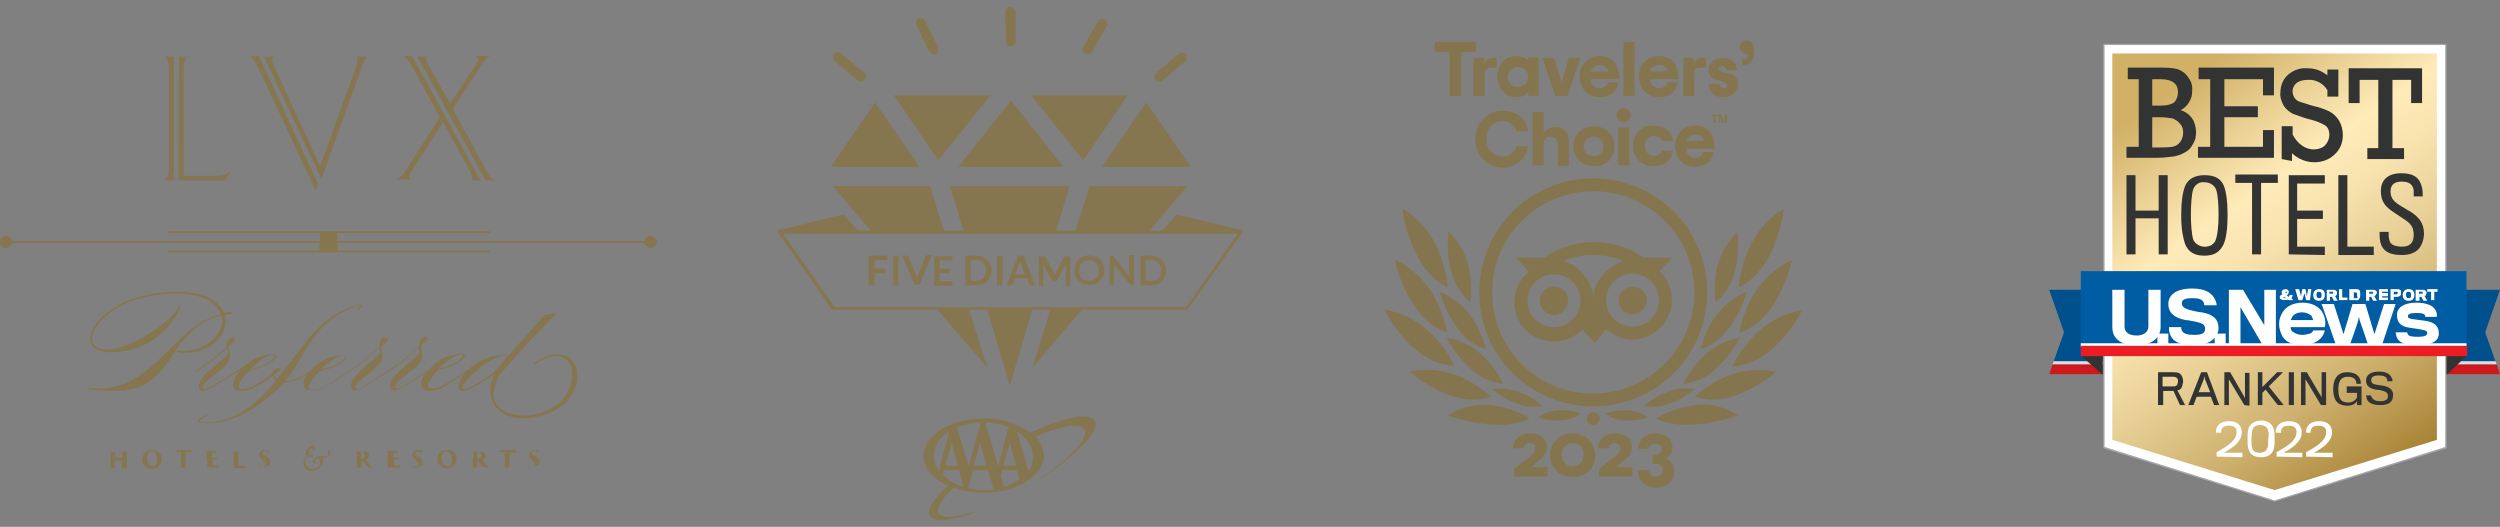 <?xml version="1.0" encoding="utf-8"?>
<!-- Generator: Adobe Illustrator 27.5.0, SVG Export Plug-In . SVG Version: 6.00 Build 0)  -->
<svg version="1.1" id="Layer_1" xmlns="http://www.w3.org/2000/svg" xmlns:xlink="http://www.w3.org/1999/xlink" x="0px" y="0px"
	 viewBox="0 0 388.2 81.8" style="enable-background:new 0 0 388.2 81.8;" xml:space="preserve">
<rect x="0" y="0" width="388.2" height="81.8" fill="#808080" stroke="none"/>
<style type="text/css">
	.st0{fill:#86764F;}
	.st1{fill:#FFFFFF;}
	.st2{fill:url(#SVGID_1_);}
	.st3{fill:#A5A7AB;}
	.st4{fill:url(#gold_shield_00000046315749316947822970000004616932368938349479_);}
	.st5{fill:#00508E;}
	.st6{fill:#DBDCDD;}
	.st7{fill:#CD181E;}
	.st8{fill:#323333;}
	.st9{fill:#005DA3;}
	.st10{fill:#EC1C24;}
	.st11{enable-background:new    ;}
	.st12{fill:#85754E;}
</style>
<g>
	<path class="st0" d="M101,36.6c-0.5,0-0.8,0.3-0.9,0.8H52.4v-1.2h23.7v-0.3h-50v0.3h23.6v1.2H1.9c-0.1-0.5-0.6-0.9-1.1-0.8
		c-0.5,0.1-0.9,0.6-0.8,1.1s0.6,0.9,1.1,0.8c0.4-0.1,0.7-0.4,0.8-0.8h47.7v1.2H26v0.3h50.1v-0.3H52.4v-1.2h47.7
		c0.1,0.5,0.6,0.9,1.1,0.8l0,0c0.5-0.1,0.9-0.6,0.8-1.1C101.8,36.9,101.4,36.6,101,36.6"/>
	<path class="st0" d="M27.8,8.8h1.4l-0.1,0.1c-0.3,0.2-0.4,0.6-0.5,0.9l-0.1,0.5v17H34c0.5,0,1-0.2,1.4-0.5l0.2-0.1l0.1,0.1L35,28
		h-7.3L27.8,8.8L27.8,8.8z M25.6,28l0.1-0.1c0.3-0.4,0.5-0.9,0.5-1.4V10.3c0-0.5-0.2-1-0.5-1.4l-0.1-0.1H27V28H25.6z"/>
	<path class="st0" d="M41,8.8h1.6l-0.1,0.1L42.4,9c-0.1,0.1-0.1,0.2-0.1,0.4c0,0.1,0,0.3,0.1,0.4l0.1,0.3l7.2,15.7l5.8-16V9.1
		l-0.1-0.2l-0.1-0.1h1.8l-0.2,0.1c-0.2,0.2-0.4,0.5-0.5,0.8l-0.1,0.4l-6.4,17.7L41,8.8z M49,29.6l-9.1-19.5l-0.2-0.4
		c-0.2-0.3-0.4-0.6-0.7-0.9l-0.2-0.1h1.4l9.2,19.9L49,29.6z"/>
	<path class="st0" d="M64.8,8.8h1.6l-0.1,0.1L66.2,9v0.3c0,0.1,0,0.3,0.1,0.4l0.1,0.2l3.5,6.2l4-6.1c0.2-0.2,0.3-0.5,0.3-0.7
		c0-0.1,0-0.2-0.1-0.3L74,8.8l-0.1-0.1h2.2l-0.2,0.1c-0.3,0.2-0.6,0.5-0.8,0.8l-0.2,0.3l-4.6,7l5.4,9.9c0.2,0.4,0.5,0.7,0.8,1
		l0.3,0.2h-1.4L64.8,8.8z M63.8,10c-0.1-0.2-0.3-0.4-0.4-0.6C63.2,9.2,63,9,62.8,8.8l-0.2-0.1H64L74.6,28h-1.5l0.1-0.1
		c0.1-0.1,0.1-0.2,0.1-0.4c0-0.1,0-0.2-0.1-0.4l-0.1-0.3L68.8,19l-4.9,7.6c-0.2,0.2-0.3,0.5-0.3,0.8v0.2c0,0.1,0.1,0.1,0.1,0.2
		l0.1,0.1h-2.2l0.3-0.2c0.5-0.4,0.9-0.8,1.2-1.4l5.2-8.1L63.8,10z"/>
	<path class="st0" d="M28.4,54.5c-0.4,0-0.8,0-1.2-0.1c1.7-2.2,3.8-4.7,7.2-5.4c0,0.2,0.1,0.5,0.1,0.7C34.5,52,32,54.5,28.4,54.5
		 M35,49.8c0-0.3-0.1-0.6-0.1-0.9c0.4-0.1,0.8-0.1,1.1-0.1v-0.4c-0.4,0-0.8,0.1-1.2,0.2c-0.7-1.8-2.9-3.3-7.3-3.3
		C19,45.3,14,49.8,14,52.6c0,1.2,1,2.1,3,2.1c4.8,0.1,9.1-2.6,11-7l-0.2-0.1c-1.3,2.7-8,6.7-11.2,6.7c-1.5,0-2.3-0.7-2.3-1.7
		c0-2.5,4.6-7,13-7c4.3,0,6.4,1.5,7,3.2C26.9,50.6,24,60.3,15.5,60.3c-0.6,0-1.1,0-1.7-0.1l-0.2,0.2c1.3,0.2,2.7,0.3,4,0.3
		c4.2,0,6.1-1.3,8.5-4.5c0.4-0.5,0.7-1,1.1-1.6c0.6,0.1,1.1,0.2,1.7,0.2C32.7,54.7,35.1,52.2,35,49.8"/>
	<path class="st0" d="M72,60.4c-0.1,0-0.2-0.1-0.2-0.2c0-0.9,4.2-5,6.8-5h0.3l-1.8,2.2L77,57.5C75.5,58.8,73,60.4,72,60.4
		 M53.7,55.3c0,0.5-1.8,1.8-3.8,2c1.2-1.1,2.7-2.2,3.5-2.2C53.6,55.1,53.7,55.1,53.7,55.3 M42.4,55.1c0.2,0,0.3,0,0.3,0.2
		c0,0.5-1.8,1.8-3.8,2C40.2,56.1,41.6,55,42.4,55.1 M71.6,55c0.2,0,0.3,0,0.3,0.2c0,0.5-1.8,1.8-3.8,2C69.4,56,70.9,55,71.6,55
		 M89.6,57.8c-0.1-1.6-1.5-2.9-3.1-2.8c-0.1,0-0.2,0-0.4,0c-1.2,0.2-2.3,0.7-3.2,1.4l0.2,0.2c0.8-0.7,1.8-1.1,2.9-1.3
		c1.3-0.2,2.6,0.7,2.8,2.1l0,0c0,0.1,0,0.2,0,0.3c0.3,2.7-1.7,6.3-6.7,6.8c-2.7,0.3-5.3-1-5.5-3.1c0.1-1.4,0.6-2.8,1.6-3.9
		c2.5-2.9,6.1-6.8,8.2-8.8l-0.1-0.1c0,0-1,0.2-1.8,0.3c-1.2,1.5-2.9,3.3-4.7,5.3l-0.7,0.9h-0.3c-2.3-0.1-4.5,0.8-6.1,2.3
		c-1.5,1-2.9,1.9-3.8,2.4c-0.6,0.3-1.2,0.5-1.8,0.5c-0.4,0-0.7-0.1-0.7-0.5c0.4-0.9,1-1.8,1.7-2.4c2.4-0.4,4.1-1.6,4.1-2.2
		c0-0.2-0.2-0.3-0.5-0.3c-2,0.1-3.9,1-5.1,2.5c-2.4,1.6-4.3,2.9-4.9,2.9c-0.2,0-0.3-0.1-0.3-0.3c0-1.1,4.2-3,4.2-4.7
		c0-0.5-0.2-1.1-0.2-1.6c0-0.1,0.1-0.2,0.1-0.2c0.3-0.1,0.9-0.5,0.9-0.9c0-0.2-0.2-0.3-0.4-0.3c-0.5,0.1-0.9,0.5-0.9,1.1v0.3
		c-1.4,1.4-2.9,2.7-4.6,3.7l0,0c-2.5,1.6-4.4,3-5,3c-0.2,0-0.3-0.1-0.3-0.3c0-1.1,4.2-3,4.2-4.7c0-0.5-0.2-1.1-0.2-1.6
		c0-0.1,0.1-0.2,0.1-0.2c0.3-0.1,0.9-0.5,0.9-0.9c0-0.2-0.2-0.3-0.4-0.3c-0.5,0-0.9,0.5-0.9,1.1v0.3c-1.4,1.4-2.9,2.7-4.6,3.7l0,0
		c-1.5,1-2.9,2-3.8,2.5c-0.6,0.3-1.2,0.5-1.9,0.5c-0.4,0-0.7-0.1-0.7-0.5c0.4-0.9,1-1.8,1.8-2.4c2.4-0.4,4.1-1.6,4.1-2.2
		c0-0.2-0.1-0.3-0.5-0.3c-1.8,0.1-3.5,0.8-4.7,2.1c-1.2,1.1-2.7,1.8-4.3,2c3.4-4.2,4-8.9,10.6-11.5l0.5-0.2l0.4-0.1h0.3L56,47.5
		l-0.1,0.1l-0.3,0.3L55,48.4l0,0c0.2-0.1,0.4-0.3,0.7-0.4c0.1-0.1,0.2-0.2,0.3-0.2l0.1-0.1c0,0,0.1,0,0.1-0.1s0-0.1,0-0.2l0,0
		c-0.1,0-0.1-0.1-0.2-0.1h-0.2c-0.1,0-0.3,0-0.4,0.1c-0.2,0.1-0.5,0.1-0.7,0.2l0,0c-5.3,1.9-7.2,5.7-10.8,10.1l-1,1.2
		c-0.2-0.2-0.3-0.4-0.4-0.7l1-0.7c0-0.3-0.2-0.3-0.4-0.3c-0.4,0-0.8,0.4-0.8,0.8c0,0,0,0,0,0.1c-1.1,0.7-2.1,1.4-2.8,1.8
		c-0.6,0.3-1.2,0.5-1.8,0.5c-0.4,0-0.7-0.1-0.7-0.5c0.4-0.9,1-1.8,1.8-2.4c2.4-0.4,4.1-1.6,4.1-2.2c0-0.2-0.1-0.3-0.5-0.3
		c-1.6,0-3.2,0.7-4.4,1.8c-2.4,1.6-5.6,3.6-6.2,3.6c-0.1,0-0.3-0.1-0.3-0.2l0,0v-0.1c0-1.1,4.2-3,4.2-4.7c0-0.5-0.2-1.1-0.2-1.6
		c0-0.1,0.1-0.2,0.1-0.2c0.3-0.1,0.9-0.5,0.9-0.9c0-0.2-0.2-0.3-0.4-0.3c-0.5,0.1-0.9,0.5-0.9,1.1v0.3c-0.4,0.5-1.5,1.6-4.8,3.8
		l0.1,0.1c1.7-1,3.3-2.3,4.8-3.7c0,0.3,0.1,0.5,0.1,0.8c0,0.8-4.5,3.3-4.5,5.1c0,0.6,0.2,0.8,0.6,0.8c0.8,0,3.6-1.8,5.9-3.3
		c-0.6,0.6-1.1,1.4-1.2,2.3c0,0.7,0.6,1,1.3,1c0.8,0,1.5-0.2,2.2-0.6c0.9-0.5,1.8-1.1,2.7-1.7c0.1,0.3,0.2,0.6,0.4,0.8
		c-2.5,3-5.4,5.8-9.9,6.4h-0.7c-0.2,0-0.4,0-0.5,0h-0.3c-0.1,0-0.2,0-0.2-0.1c-0.2-0.1-0.2-0.2-0.1-0.3c0.1-0.1,0.2-0.2,0.3-0.3
		l0.4-0.2c0.3-0.1,0.5-0.2,0.8-0.4l0,0c-0.3,0.1-0.6,0.2-0.9,0.3l-0.4,0.2c-0.2,0.1-0.3,0.2-0.4,0.3c-0.1,0.1-0.1,0.2-0.1,0.3
		c0,0.1,0.1,0.1,0.2,0.2s0.2,0.1,0.3,0.1h0.3c0.2,0,0.4,0,0.5,0c0.2,0,0.4,0,0.5,0h0.5c3.6-0.4,6.8-2.3,9.7-5
		c0.4-0.4,0.9-0.9,1.3-1.3c1.3-0.1,2.6-0.5,3.7-1.4c-0.4,0.5-0.6,1-0.7,1.6c0,0.7,0.6,1,1.3,1c0.8,0,1.5-0.2,2.2-0.6
		c1-0.5,2.2-1.4,3.6-2.3l0,0c1.7-1,3.3-2.3,4.7-3.8c0,0.3,0.1,0.5,0.1,0.8c0,0.8-4.5,3.3-4.5,5.1c0,0.6,0.2,0.8,0.6,0.8
		c0.9,0,2.8-1.4,5.2-2.9l0,0c1.7-1,3.3-2.3,4.7-3.8c0,0.3,0.1,0.5,0.1,0.8c0,0.8-4.5,3.3-4.5,5.1c0,0.6,0.2,0.8,0.6,0.8
		c0.9,0,2.7-1.3,4.9-2.7c-0.4,0.5-0.7,1.1-0.7,1.8s0.6,1,1.3,1c0.8,0,1.5-0.2,2.2-0.6c0.9-0.5,2-1.3,3.2-2.1c-0.5,0.6-0.8,1.3-0.9,2
		c0,0.4,0.2,0.7,0.6,0.7c1,0,3.4-1.5,5-2.6c-0.5,1-0.8,2.1-0.6,3.2c0.3,2.4,2.6,4,6.1,3.6c5.5-0.7,7.6-4.2,7.3-6.8"/>
	<path class="st0" d="M19,71.1L19,71.1v-0.8c0-0.1,0-0.2-0.1-0.2h0.9c-0.1,0-0.1,0.1-0.1,0.2s0,0.2,0,0.8v0.6c0,0.2,0,0.5,0,0.8
		c0,0.1,0,0.2,0.1,0.2h-1c0.1,0,0.1-0.1,0.1-0.2s0-0.4,0-0.7v-0.3h-1.1v0.4c0,0.2,0,0.4,0,0.6c0,0.1,0,0.2,0.1,0.2h-0.8
		c0.1,0,0.1-0.1,0.1-0.2v-2.1c0-0.1-0.1-0.2-0.2-0.2l0,0h1c-0.1,0-0.1,0.1-0.1,0.2s0,0.3,0,0.7V71l0,0L19,71.1z"/>
	<path class="st0" d="M24.4,71.4c0-0.6-0.2-1.3-0.9-1.3c-0.3,0-0.7,0.2-0.7,1c0,0.7,0.3,1.3,0.9,1.3C23.9,72.5,24.4,72.4,24.4,71.4
		 M22.1,71.3c0-0.8,0.6-1.4,1.4-1.4l0,0h0.2c0.7,0,1.4,0.5,1.4,1.3v0.1c0,0.8-0.6,1.5-1.5,1.5S22.1,72.2,22.1,71.3L22.1,71.3
		L22.1,71.3"/>
	<path class="st0" d="M28.8,71.6v0.8c0,0.2,0,0.2,0.1,0.2H28c0.1,0,0.1-0.1,0.1-0.2s0-0.5,0-0.8v-1.4h-0.5c-0.2,0-0.3,0-0.3,0.2v0.1
		c0-0.1,0.1-0.3,0.1-0.5c0-0.1,0-0.1,0-0.1h0.1c0.1,0,0.3,0,0.4,0h1.9v0.5c0-0.1-0.1-0.2-0.3-0.2h-0.6L28.8,71.6z"/>
	<path class="st0" d="M32.1,71v-0.8c0-0.1,0-0.2-0.1-0.2h1.6v0.5l0,0v-0.1c0-0.1-0.1-0.1-0.2-0.1h-0.5v0.8h0.5c0.2,0,0.2,0,0.3-0.1
		l0,0v0.5c0-0.1-0.1-0.2-0.2-0.2H33V72c0,0.2,0.1,0.3,0.5,0.3c0.1,0,0.2,0,0.3,0s0.1-0.1,0.2-0.3s0-0.1,0-0.1V72
		c0,0.2,0,0.3-0.1,0.5c0,0.1,0,0.1-0.2,0.1h-1.6c0.1,0,0.1-0.2,0.1-0.4v-0.6L32.1,71z"/>
	<path class="st0" d="M37,71.6c0,0.2,0,0.5,0.1,0.7c0,0.1,0.1,0.1,0.4,0.1c0.1,0,0.3,0,0.4,0c0.1-0.1,0.2-0.2,0.2-0.3l0,0
		c0,0.2,0,0.3-0.1,0.5c0,0.1-0.1,0.1-0.2,0.1h-1.6c0.1,0,0.1-0.1,0.1-0.4s0-0.4,0-0.6v-1.4c0-0.1,0-0.2-0.1-0.2h0.9
		c-0.1,0-0.1,0.1-0.1,0.2s0,0.2,0,0.8L37,71.6z"/>
	<path class="st0" d="M40.3,72.6C40.2,72.6,40.2,72.5,40.3,72.6c-0.1-0.3-0.1-0.4-0.1-0.6l0,0v0.1c0.1,0.3,0.3,0.5,0.6,0.4
		c0.3,0,0.4-0.2,0.4-0.3s0-0.3-0.3-0.5l-0.1-0.2c-0.4-0.3-0.6-0.6-0.6-0.9c0.1-0.4,0.5-0.8,0.9-0.7c0.1,0,0.3,0,0.4,0h0.2
		 M41.8,69.9v0.5c0-0.1,0-0.1-0.1-0.2C41.6,70,41.4,70,41.2,70c-0.3,0-0.4,0.2-0.4,0.3s0,0.3,0.3,0.4l0.2,0.1
		c0.5,0.3,0.7,0.6,0.7,0.9s-0.1,0.5-0.4,0.6c-0.2,0.1-0.4,0.2-0.6,0.2s-0.4,0-0.6-0.1"/>
	<path class="st0" d="M47.2,71.2c0.1-0.2,0.3-0.3,0.4-0.4v-0.1c-0.1-0.1-0.1-0.2-0.1-0.4c0-0.2,0-0.4,0.2-0.5
		c0.1-0.2,0.3-0.4,0.5-0.5c0.1-0.1,0.3-0.1,0.4-0.1c0.3,0,0.4,0.1,0.4,0.3c0,0.1,0,0.1-0.1,0.2l-0.2,0.2 M48.8,69.9
		c-0.1-0.2-0.3-0.3-0.5-0.3c-0.1,0-0.1,0.1-0.2,0.1C48,69.8,48,69.9,48,70.1c0,0.5,0.3,0.6,0.6,0.6v0.1c0,0.1-0.1,0.1-0.1,0.1h-0.4
		c-0.1,0-0.3,0-0.4,0.1c-0.2,0.2-0.3,0.4-0.3,0.7c0,0.6,0.5,1.1,1.1,1.1l0,0h0.1c0.3,0,0.6-0.1,0.8-0.3c0.2-0.2,0.3-0.5,0.3-0.7
		s-0.1-0.4-0.2-0.6c-0.1,0-0.1,0-0.2,0c-0.2,0-0.4,0.1-0.4,0.3c0,0.1,0,0.2,0.1,0.3v0.1c0,0.1-0.1,0.1-0.1,0.1c-0.1,0-0.2,0-0.2,0
		c-0.1-0.1-0.1-0.2-0.1-0.3c0-0.2,0.2-0.5,0.4-0.6c0.3-0.2,0.6-0.3,0.9-0.3h0.7c0.2,0,0.4-0.1,0.4-0.2s0-0.2-0.1-0.3v-0.1
		c0-0.1,0.1-0.1,0.1-0.2c0.1,0,0.1,0,0.2,0c0.1,0.1,0.1,0.1,0.1,0.2c0,0.2-0.1,0.4-0.3,0.6c-0.2,0.1-0.4,0.2-0.6,0.3h-0.2v0.1
		c0,0.1,0,0.2,0,0.3c-0.1,0.5-0.3,0.9-0.7,1.2c-0.3,0.2-0.7,0.4-1.1,0.4c-0.6,0.1-1.2-0.4-1.3-1V72c0-0.2,0.1-0.5,0.2-0.7"/>
	<path class="st0" d="M56,71.2L56,71.2c0.1,0,0.2,0,0.3,0s0.2,0,0.2-0.1c0.1-0.1,0.1-0.3,0.1-0.4c0-0.5-0.3-0.6-0.5-0.6H56V71.2z
		 M55.4,71c0-0.2,0-0.5,0-0.7s0-0.2-0.1-0.2h1c0.2,0,0.5,0,0.7,0.1s0.3,0.3,0.3,0.5c0,0.3-0.2,0.6-0.5,0.7c0.2,0.3,0.5,0.7,0.7,0.9
		c0.2,0.2,0.3,0.3,0.4,0.3h-0.2c-0.2,0-0.4,0-0.6-0.1c-0.2-0.1-0.3-0.3-0.4-0.4c-0.2-0.3-0.2-0.4-0.3-0.5h-0.3v0.8
		c0,0.2,0,0.2,0.1,0.2h-0.9c0.1,0,0.1-0.1,0.1-0.2s0-0.4,0-0.8V71L55.4,71z"/>
	<path class="st0" d="M60.2,71v-0.8c0-0.1,0-0.2-0.1-0.2h1.7v0.5l0,0v-0.1c0-0.1-0.1-0.1-0.2-0.1h-0.5v0.8h0.5c0.2,0,0.2,0,0.3-0.1
		l0,0v0.6v-0.1c0-0.1-0.1-0.2-0.2-0.2h-0.5V72c0,0.1,0,0.3,0.4,0.3c0.1,0,0.2,0,0.3,0s0.1-0.1,0.2-0.3s0-0.1,0-0.1V72
		c0,0.2,0,0.3,0,0.5c0,0.1-0.1,0.1-0.2,0.1h-1.8c0.1,0,0.1-0.2,0.1-0.4s0-0.4,0-0.6V71z"/>
	<path class="st0" d="M64.1,72.6C64.1,72.6,64,72.6,64.1,72.6C64,72.3,64,72.2,64,72l0,0v0.1c0.1,0.3,0.3,0.5,0.6,0.4
		c0.3,0,0.4-0.2,0.4-0.3s0-0.3-0.3-0.5l-0.1-0.2c-0.4-0.3-0.6-0.6-0.6-0.9c0.1-0.4,0.5-0.8,0.9-0.7c0.1,0,0.3,0,0.4,0h0.2v0.6
		c0-0.1,0-0.1-0.1-0.2c-0.1-0.2-0.3-0.2-0.5-0.2c-0.3,0-0.4,0.2-0.4,0.3s0,0.3,0.3,0.4l0.2,0.1c0.5,0.3,0.6,0.6,0.6,0.9
		s-0.1,0.5-0.4,0.6c-0.2,0.1-0.4,0.2-0.6,0.2C64.5,72.7,64.3,72.6,64.1,72.6"/>
	<path class="st0" d="M70.2,71.4c0-0.6-0.2-1.3-0.9-1.3c-0.3,0-0.7,0.2-0.7,1c0,0.7,0.3,1.3,0.9,1.3C69.7,72.5,70.2,72.4,70.2,71.4
		 M67.9,71.3c0-0.8,0.6-1.4,1.4-1.4l0,0h0.2c0.7-0.1,1.4,0.5,1.4,1.2v0.1c0,0.8-0.6,1.5-1.5,1.5S67.9,72.1,67.9,71.3L67.9,71.3"/>
	<path class="st0" d="M74.1,71.2L74.1,71.2c0.1,0,0.2,0,0.3,0s0.2,0,0.2-0.1c0.1-0.1,0.2-0.3,0.1-0.4c0-0.5-0.3-0.6-0.5-0.6h-0.1
		V71.2z M73.5,71v-0.7c0-0.1,0-0.2-0.1-0.2h1c0.2,0,0.5,0,0.7,0.1s0.3,0.3,0.3,0.5c0,0.3-0.2,0.6-0.5,0.7c0.2,0.3,0.4,0.6,0.7,0.9
		c0.2,0.2,0.3,0.3,0.4,0.3h-0.3c-0.2,0-0.5,0-0.7-0.1s-0.3-0.3-0.4-0.4l-0.3-0.5h-0.2v0.2c0,0.2,0,0.4,0,0.6c0,0.1,0,0.2,0.1,0.2
		s0.1,0,0.2,0h-1.1c0.1,0,0.1-0.1,0.1-0.2s0-0.4,0-0.8L73.5,71z"/>
	<path class="st0" d="M79.1,71.6v0.8c0,0.2,0,0.2,0.1,0.2h-0.9c0.1,0,0.1-0.1,0.1-0.2s0-0.4,0-0.8v-1.4h-0.5c-0.2,0-0.3,0-0.3,0.2
		v0.1l0,0c0-0.1,0.1-0.3,0.1-0.5s0-0.1,0-0.1h0.1c0.1,0,0.3,0,0.4,0h1.9v0.6l0,0c0-0.1-0.1-0.2-0.3-0.2h-0.6L79.1,71.6z"/>
	<path class="st0" d="M82.2,72.6C82.1,72.6,82.1,72.5,82.2,72.6c-0.1-0.3-0.1-0.4-0.1-0.6l0,0v0.1c0.1,0.3,0.3,0.5,0.6,0.4
		c0.3,0,0.4-0.2,0.4-0.3s0-0.3-0.3-0.5l-0.1-0.2c-0.4-0.3-0.6-0.6-0.6-0.9c0.1-0.4,0.5-0.8,0.9-0.7c0.1,0,0.3,0,0.4,0h0.2l0,0
		c0,0.2,0,0.3,0,0.5l0,0c0-0.1,0-0.1-0.1-0.2C83.4,70,83.2,70,83,70c-0.3,0-0.4,0.2-0.4,0.3s0,0.3,0.3,0.4l0.2,0.1
		c0.5,0.3,0.7,0.6,0.7,0.9s-0.1,0.5-0.4,0.6c-0.2,0.1-0.4,0.2-0.6,0.2s-0.4,0-0.6-0.1"/>
</g>
<g>
	<path class="st0" d="M144.3,8c0.2,0.4,0.6,0.5,1,0.4c0.4-0.2,0.5-0.7,0.4-1.1l-2.1-4.1c-0.2-0.4-0.6-0.5-1-0.3s-0.5,0.6-0.3,1l0,0
		L144.3,8z"/>
	<path class="st0" d="M168.5,8.3c0.4,0.2,0.8,0.1,1.1-0.3l0,0l2.3-4c0.2-0.4,0-0.9-0.4-1c-0.3-0.2-0.8,0-1,0.3l-2.3,4
		C168,7.6,168.1,8.1,168.5,8.3L168.5,8.3z"/>
	<path class="st0" d="M133.2,12.5c0.4,0.2,0.8,0.2,1.1-0.2c0.2-0.3,0.2-0.7-0.1-1l0,0l-3.6-3c-0.3-0.3-0.8-0.2-1.1,0.1l0,0l0,0
		c-0.3,0.3-0.2,0.8,0.1,1.1l0,0L133.2,12.5z"/>
	<path class="st0" d="M180.5,12.5l3.6-3c0.3-0.3,0.3-0.8,0-1.1s-0.7-0.3-1-0.1l0,0l-3.6,3c-0.3,0.3-0.4,0.8-0.1,1.1
		C179.7,12.7,180.2,12.8,180.5,12.5z"/>
	<path class="st0" d="M156.2,6.4c0,0.4,0.3,0.8,0.7,0.8s0.8-0.3,0.8-0.7l0,0l0,0V6.4V1.8c-0.1-0.4-0.4-0.7-0.9-0.7
		c-0.4,0-0.6,0.3-0.7,0.7L156.2,6.4z"/>
	<polygon class="st0" points="175.1,14.8 160.1,14.8 168.2,24.9 	"/>
	<polygon class="st0" points="138.8,14.8 153.8,14.8 145.7,24.9 	"/>
	<polygon class="st0" points="184.9,25.9 178,15.9 171.1,25.9 	"/>
	<polygon class="st0" points="129,25.9 135.9,15.9 142.8,25.9 	"/>
	<polygon class="st0" points="157,15.6 148.8,25.9 157,25.9 165.1,25.9 	"/>
	<path class="st0" d="M193.1,35.8L193.1,35.8l-10.4-2.5l-2.2,2.5h-2l5.9-6.9h-15.2l-2.2,6.9h-3l2.1-6.9h-18.6l2.1,6.9h-3l-2.2-6.9
		h-15.1l5.9,6.9h-2l-2.2-2.5l-10.4,2.5l0,0l8.6,12.3h16.4l7.7,9l-2.8-9h2.8l3.5,11.8l3.5-11.8h2.8l-2.8,9l7.7-9h16.4L193.1,35.8z
		 M129.6,47.7l-8-11.4h70.6l-8,11.4C184.2,47.7,129.6,47.7,129.6,47.7z"/>
	<path class="st0" d="M137.8,39.7v0.7h-2v1.3h1.7v0.7h-1.7v1.9h-0.9v-4.6C134.9,39.7,137.8,39.7,137.8,39.7z"/>
	<path class="st0" d="M139.5,44.3h-0.8v-4.6h0.8V44.3z"/>
	<path class="st0" d="M140.1,39.7h0.7c0.1,0,0.1,0,0.2,0l0.1,0.1l1.1,2.8c0,0.1,0.1,0.2,0.1,0.3s0.1,0.2,0.1,0.3
		c0-0.2,0.1-0.4,0.2-0.6l1.1-2.8c0-0.1,0.1-0.1,0.1-0.1c0.1,0,0.1-0.1,0.2-0.1h0.7l-1.9,4.6H142L140.1,39.7z"/>
	<path class="st0" d="M147.9,39.7v0.7h-2v1.3h1.6v0.7h-1.6v1.3h2v0.7h-2.8v-4.6h2.8V39.7z"/>
	<path class="st0" d="M154,42c0,0.3-0.1,0.6-0.2,0.9c-0.2,0.6-0.6,1-1.2,1.2c-0.3,0.1-0.6,0.2-0.9,0.2h-1.8v-4.6h1.7
		c0.3,0,0.6,0,0.9,0.2c0.5,0.2,1,0.6,1.2,1.2C153.9,41.4,154,41.7,154,42z M153.1,42c0-0.2,0-0.5-0.1-0.7s-0.2-0.3-0.3-0.5
		c-0.1-0.1-0.3-0.2-0.5-0.3s-0.4-0.1-0.6-0.1h-0.9v3.2h0.9c0.2,0,0.4,0,0.6-0.1c0.2-0.1,0.3-0.2,0.5-0.3c0.1-0.1,0.2-0.3,0.3-0.5
		C153.1,42.5,153.1,42.2,153.1,42z"/>
	<path class="st0" d="M155.7,44.3h-0.9v-4.6h0.9V44.3z"/>
	<path class="st0" d="M160.7,44.3h-0.6c-0.1,0-0.2-0.1-0.3-0.2l-0.3-0.9h-1.9l-0.3,0.9l-0.1,0.1c-0.1,0-0.1,0.1-0.2,0.1h-0.7
		l1.8-4.6h0.9L160.7,44.3z M157.7,42.6h1.4l-0.5-1.6l-0.1-0.2c0-0.1-0.1-0.2-0.1-0.3c0,0.1,0,0.2-0.1,0.3l-0.1,0.2L157.7,42.6z"/>
	<path class="st0" d="M163.6,42.6l0.1,0.2c0-0.1,0-0.2,0.1-0.2l0.1-0.2l1.3-2.5c0,0,0-0.1,0.1-0.1h0.1h0.8v4.6h-0.7v-3.2
		c0-0.1,0-0.1,0-0.2l-1.4,2.6c0,0.1-0.1,0.1-0.1,0.1h-0.5c-0.1,0-0.1-0.1-0.1-0.1l-1.4-2.5v3.3h-0.7v-4.6h0.9c0,0,0,0.1,0.1,0.1
		l1.4,2.5L163.6,42.6z"/>
	<path class="st0" d="M171.5,42c0,0.3,0,0.6-0.2,0.9c-0.1,0.3-0.3,0.5-0.5,0.7s-0.5,0.4-0.7,0.5c-0.6,0.2-1.3,0.2-1.9,0
		c-0.3-0.1-0.5-0.3-0.7-0.5s-0.4-0.5-0.5-0.7c-0.2-0.6-0.2-1.3,0-1.9c0.1-0.3,0.3-0.5,0.5-0.7s0.5-0.4,0.7-0.5
		c0.6-0.2,1.3-0.2,1.9,0c0.3,0.1,0.5,0.3,0.7,0.5s0.4,0.5,0.5,0.7C171.4,41.4,171.5,41.7,171.5,42z M170.6,42c0-0.2,0-0.5-0.1-0.7
		s-0.2-0.4-0.3-0.5s-0.3-0.2-0.5-0.3s-0.4-0.1-0.6-0.1c-0.2,0-0.4,0-0.6,0.1c-0.2,0.1-0.3,0.2-0.5,0.3c-0.1,0.1-0.2,0.3-0.3,0.5
		s-0.1,0.4-0.1,0.7c0,0.2,0,0.5,0.1,0.7s0.2,0.4,0.3,0.5s0.3,0.3,0.5,0.3c0.4,0.1,0.8,0.1,1.2,0c0.2-0.1,0.3-0.2,0.5-0.3
		c0.1-0.2,0.2-0.3,0.3-0.5C170.6,42.5,170.6,42.2,170.6,42z"/>
	<path class="st0" d="M172.7,39.7h0.1l0.1,0.1l2.4,3v-3.2h0.8v4.6h-0.4c-0.1,0-0.1,0-0.2,0s-0.1-0.1-0.1-0.1l-2.4-3v3.1h-0.7v-4.5
		C172.3,39.7,172.7,39.7,172.7,39.7z"/>
	<path class="st0" d="M181.1,42c0,0.3,0,0.6-0.2,0.9c-0.2,0.6-0.6,1-1.2,1.2c-0.3,0.1-0.6,0.2-0.9,0.2h-1.7v-4.6h1.7
		c0.3,0,0.6,0.1,0.9,0.2c0.3,0.1,0.5,0.3,0.7,0.5s0.4,0.5,0.5,0.7C181,41.4,181.1,41.7,181.1,42z M180.3,42c0-0.2,0-0.5-0.1-0.7
		s-0.2-0.3-0.3-0.5c-0.1-0.1-0.3-0.2-0.5-0.3s-0.4-0.1-0.6-0.1h-0.9v3.2h0.9c0.2,0,0.4,0,0.6-0.1s0.3-0.2,0.5-0.3
		c0.1-0.1,0.2-0.3,0.3-0.5C180.2,42.5,180.3,42.2,180.3,42L180.3,42z"/>
	<path class="st0" d="M170,65.3c-0.8-1.3-4.9-0.5-10,1.9l0,0c-2.1-1.5-4.7-2.3-7.3-2.2c-5.1,0-9.3,2.6-9.3,5.8c0,2,1.6,3.7,4,4.7
		l-0.2-0.1c-2.2,2.1-3.4,3.8-2.8,4.7c0.6,1.1,3.4,0.8,7.1-0.6l-0.1-0.1c-3,1-5.1,1.2-5.6,0.3s0.5-2.3,2.3-4l-0.4-0.2h-0.1
		c1.6,0.7,3.4,1,5.2,1c5.1,0,9.3-2.6,9.3-5.8c-0.1-1.1-0.6-2.2-1.4-3c0,0,0.1,0,0.1,0.1c3.9-1.7,7-2.2,7.6-1.1
		c0.7,1.3-2.1,4.4-6.8,7.5v0.1C167.3,70.6,170.9,66.8,170,65.3z M157.8,72.3h-2l1-3.5L157.8,72.3z M152.3,65.6l-1.9,6.8l0,0l-1.8-6
		C149.9,65.9,151.1,65.6,152.3,65.6L152.3,65.6z M153.2,72.3h-2l1-3.5L153.2,72.3z M148.7,72.3h-1.9l1-3.5L148.7,72.3z M145,70.8
		c0.1-1.6,1-3,2.4-3.8l-1.6,6C145.3,72.4,145,71.6,145,70.8L145,70.8z M149.6,75.6c-1.2-0.3-2.3-1-3.2-1.9l0.2-0.7h2.3L149.6,75.6
		L149.6,75.6z M152.7,76.1c-0.8,0-1.6-0.1-2.4-0.3l0.8-2.8h2.3l0.9,3C153.7,76.1,153.2,76.1,152.7,76.1L152.7,76.1z M155,72.4
		l-2-6.8c1.3,0,2.5,0.3,3.6,0.7L155,72.4L155,72.4z M155.9,75.6l-0.5-1.8l0.2-0.8h2.3l0.4,1.4C157.6,75,156.8,75.4,155.9,75.6
		L155.9,75.6z M159.7,73.1l-1.8-6.1c1.4,0.8,2.4,2.2,2.5,3.9C160.4,71.7,160.2,72.5,159.7,73.1L159.7,73.1z"/>
</g>
<g id="Layer_4">
	<polygon class="st1" points="326.7,6.9 379.8,6.9 379.8,69.5 353.2,77.8 326.7,69.5 	"/>
	
		<linearGradient id="SVGID_1_" gradientUnits="userSpaceOnUse" x1="330.815" y1="2430.329" x2="375.585" y2="2494.271" gradientTransform="matrix(1 0 0 1 0 -2424)">
		<stop  offset="0.13" style="stop-color:#D2B167"/>
		<stop  offset="0.39" style="stop-color:#FFEBB9"/>
		<stop  offset="0.48" style="stop-color:#F9E4B0"/>
		<stop  offset="0.61" style="stop-color:#E9D198"/>
		<stop  offset="0.79" style="stop-color:#CFB270"/>
		<stop  offset="0.98" style="stop-color:#AB873A"/>
		<stop  offset="1" style="stop-color:#A88335"/>
	</linearGradient>
	<polygon class="st2" points="328,8.3 328,16.9 328,59.7 328,68.3 353.2,76.1 378.4,68.3 378.4,59.7 378.4,16.9 378.4,8.3 	"/>
	<path class="st3" d="M326.6,6.8v62.8l26.6,8.3l26.7-8.3V6.8H326.6z M379.7,54.3v15.1l-26.5,8.3l-26.4-8.3V7h52.9V54.3z"/>
	
		<linearGradient id="gold_shield_00000020398630773509271480000001913493585576629928_" gradientUnits="userSpaceOnUse" x1="379.07" y1="2529" x2="379.07" y2="2529" gradientTransform="matrix(1 0 0 1 -25.87 -2456)">
		<stop  offset="0" style="stop-color:#A7A8A5"/>
		<stop  offset="0.14" style="stop-color:#BEBFBD"/>
		<stop  offset="0.44" style="stop-color:#EDEDED"/>
		<stop  offset="0.59" style="stop-color:#FFFFFF"/>
		<stop  offset="0.71" style="stop-color:#EDEEEE"/>
		<stop  offset="0.85" style="stop-color:#E2E3E4"/>
		<stop  offset="1" style="stop-color:#DFE0E1"/>
	</linearGradient>
	<path id="gold_shield" style="fill:url(#gold_shield_00000020398630773509271480000001913493585576629928_);" d="M353.2,73"/>
	<polygon class="st5" points="318.2,45 326.5,45 326.5,56.1 318.9,56.1 320.5,51.6 	"/>
	<polygon class="st6" points="326.5,56.6 318.7,56.6 318.9,56.1 326.5,56.1 	"/>
	<polygon class="st7" points="326.5,58.1 318.2,58.1 318.7,56.6 326.5,56.6 	"/>
	<polygon class="st5" points="388.2,45 380,45 380,56.1 387.5,56.1 385.9,51.6 	"/>
	<polygon class="st6" points="380,56.6 387.7,56.6 387.5,56.1 380,56.1 	"/>
	<polygon class="st7" points="380,58.1 388.2,58.1 387.7,56.6 380,56.6 	"/>
	<polygon class="st8" points="326.5,55.3 326.5,58.2 323.1,55.2 	"/>
	<polygon class="st8" points="379.9,55.3 379.9,58.2 383.1,55.2 	"/>
	<rect x="323.1" y="42.1" class="st9" width="59.9" height="11.7"/>
	<g id="U.S.News">
		<path class="st1" d="M331.7,53.6c-2.1,0-3.7-0.8-3.7-2.8V45h1.9v5.7c0,0.9,0.7,1.4,1.9,1.4c1,0,1.8-0.5,1.8-1.4V45h1.9v5.9
			C335.4,52.7,333.9,53.6,331.7,53.6z"/>
		<path class="st1" d="M335,53.5v-1.7h1.7v1.7H335z"/>
		<path class="st1" d="M340.7,53.6c-2.6,0-3.5-0.8-3.8-1.9c-0.1-0.3-0.1-0.6-0.1-0.9h1.9c0,0.2,0,0.4,0.1,0.5
			c0.2,0.5,0.8,0.7,1.9,0.7c1.3,0,1.7-0.3,1.7-0.9c0-0.7-0.3-0.9-1.7-1.2c-0.2,0-0.9-0.2-1.3-0.2c-1.7-0.3-2.7-1.1-2.7-2.5
			s1.2-2.4,3.7-2.4c2.1,0,3.1,0.7,3.6,1.8c0.1,0.2,0.2,0.5,0.2,0.8h-1.9c0-0.1-0.1-0.3-0.1-0.4c-0.2-0.5-0.7-0.7-1.7-0.7
			c-1.4,0-1.7,0.3-1.7,0.8c0,0.6,0.5,0.9,1.9,1.2c0.4,0.1,1,0.2,1.2,0.2c1.7,0.3,2.6,1,2.6,2.5C344.4,52.5,343.1,53.6,340.7,53.6z"
			/>
		<path class="st1" d="M343.9,53.5v-1.7h1.7v1.7H343.9z"/>
		<path class="st1" d="M351.3,53.5l-3.4-5.8v5.8h-1.8V45h2.2l3.3,5.5V45h1.8v8.5H351.3z"/>
		<path class="st1" d="M359.8,53c-0.7,0.4-1.5,0.6-2.3,0.6c-1.4,0-2.5-0.4-3.1-1.4c-0.3-0.6-0.5-1.2-0.5-1.9s0.2-1.3,0.6-1.9
			c0.6-0.9,1.7-1.4,3-1.4c1.4,0,2.4,0.5,3,1.3c0.5,0.8,0.7,1.6,0.5,2.5h-5.3c0,0.3,0.1,0.6,0.3,0.7c0.4,0.3,0.9,0.5,1.5,0.5
			c0.4,0,0.8-0.1,1.2-0.2c0.2-0.1,0.4-0.2,0.5-0.5h1.8C360.8,52.1,360.4,52.6,359.8,53z M358.9,49c-0.4-0.3-0.9-0.5-1.4-0.5
			s-1,0.1-1.4,0.5c-0.2,0.2-0.3,0.5-0.4,0.7h3.5C359.1,49.4,359,49.2,358.9,49L358.9,49z"/>
		<path class="st1" d="M369.9,53.5h-2.2c0,0-1.2-3.6-1.3-3.8c0-0.1-0.1-0.5-0.1-0.5s-0.1,0.4-0.1,0.5c0,0.2-1.3,3.8-1.3,3.8h-2.2
			l-2.2-6.3h1.9l1.5,4.7l1.4-4.7h2l1.4,4.7l1.5-4.7h1.8L369.9,53.5z"/>
		<path class="st1" d="M375.5,53.6c-2.1,0-3.1-0.4-3.4-1.4c0-0.2-0.1-0.4-0.1-0.6h1.8c0,0.1,0,0.2,0.1,0.3c0.1,0.3,0.6,0.4,1.6,0.4
			s1.4-0.2,1.4-0.6s-0.4-0.4-1.3-0.6l-1.4-0.2c-1.4-0.2-2-0.8-2-2c0-1.1,1-1.9,3-1.9c1.7,0,2.8,0.5,3.1,1.4c0.1,0.2,0.1,0.5,0.1,0.8
			h-1.8c0-0.1,0-0.2-0.1-0.3c-0.1-0.2-0.5-0.3-1.3-0.3c-1,0-1.3,0.2-1.3,0.5s0.2,0.4,1.1,0.5l1.5,0.2c1.5,0.2,2.2,0.8,2.2,2
			C378.7,52.9,377.7,53.6,375.5,53.6z"/>
	</g>
	<g id="_World_Report">
		<path class="st1" d="M355.4,46.1c0.1-0.1,0.1-0.2,0.1-0.3h0.5c0,0.2-0.1,0.4-0.2,0.5l0.3,0.3h-0.7c0,0-0.1,0-0.1-0.1
			c-0.1,0.1-0.3,0.1-0.5,0.1c-0.4,0-0.8-0.1-0.8-0.4v-0.1c0-0.2,0.2-0.3,0.4-0.4c-0.1-0.1-0.1-0.2-0.1-0.3v-0.1
			c0-0.2,0.2-0.4,0.6-0.4c0.2,0,0.5,0.1,0.5,0.4c0,0,0,0,0,0.1c0,0.2-0.2,0.4-0.3,0.5L355.4,46.1z M354.6,46.2
			c0,0.1,0.1,0.1,0.2,0.1h0.1c-0.1-0.1-0.2-0.2-0.3-0.2C354.7,46.1,354.6,46.1,354.6,46.2L354.6,46.2z M355.1,45.4L355.1,45.4
			c0-0.1,0-0.1-0.1-0.1l0,0c-0.1,0-0.1,0-0.1,0.1l0,0l0,0c0,0.1,0,0.1,0.1,0.1C355,45.6,355,45.5,355.1,45.4L355.1,45.4z"/>
		<path class="st1" d="M358.7,46.6h-0.6c0,0-0.2-1-0.3-1c0,0.1-0.3,1-0.3,1h-0.6l-0.5-1.7h0.6c0,0,0.3,1,0.3,1.1l0.2-1.1h0.5
			c0,0,0.2,1,0.2,1.1l0.2-1.1h0.5L358.7,46.6z"/>
		<path class="st1" d="M361,45.8c0,0.6-0.3,0.9-0.9,0.9s-0.9-0.3-0.9-0.9c0-0.5,0.3-0.8,0.7-0.9c0.1,0,0.1,0,0.2,0
			C360.8,44.9,361,45.2,361,45.8z M360.5,45.8c0-0.3-0.1-0.5-0.4-0.5s-0.4,0.1-0.4,0.5c0,0.3,0.1,0.5,0.4,0.5S360.5,46.2,360.5,45.8
			L360.5,45.8z"/>
		<path class="st1" d="M362.8,45.8c0,0.1-0.1,0.1-0.2,0.2l0.4,0.7h-0.6l-0.3-0.6h-0.3v0.6h-0.5V45h1c0.2,0,0.3,0,0.5,0.2
			c0.1,0.1,0.1,0.2,0.1,0.3S362.9,45.7,362.8,45.8z M362.3,45.4l-0.1-0.1h-0.5v0.3h0.5c0.1,0,0.1,0,0.1-0.1V45.4
			C362.4,45.5,362.4,45.4,362.3,45.4z"/>
		<path class="st1" d="M363.2,46.6v-1.7h0.5v1.3h0.8v0.4H363.2z"/>
		<path class="st1" d="M365.8,46.6h-1v-1.7h1c0.2,0,0.5,0,0.6,0.2s0.1,0.4,0.1,0.6c0,0.2,0,0.5-0.1,0.6
			C366.3,46.6,366,46.7,365.8,46.6z M366,45.8c0-0.1,0-0.2,0-0.3c-0.1-0.1-0.2-0.1-0.2-0.1h-0.3v0.9h0.3c0.1,0,0.2,0,0.3-0.1
			C366,46,366,45.9,366,45.8L366,45.8z"/>
		<path class="st1" d="M368.9,45.8c0,0.1-0.1,0.1-0.2,0.2l0.4,0.7h-0.6l-0.3-0.6h-0.3v0.6h-0.5V45h1.1c0.2,0,0.3,0,0.5,0.2
			c0.1,0.1,0.1,0.2,0.1,0.3C369,45.6,369,45.7,368.9,45.8z M368.5,45.4l-0.1-0.1h-0.5v0.3h0.5c0.1,0,0.1,0,0.1-0.1V45.4
			C368.5,45.5,368.5,45.4,368.5,45.4L368.5,45.4z"/>
		<path class="st1" d="M369.4,46.6v-1.7h1.4v0.4h-0.9v0.2h0.9V46h-0.9v0.2h0.9v0.4L369.4,46.6L369.4,46.6z"/>
		<path class="st1" d="M372.7,45.9c-0.1,0.1-0.3,0.2-0.5,0.2c-0.1,0-0.5,0-0.5,0v0.5h-0.5v-1.7h1c0.2,0,0.3,0,0.5,0.1
			c0.1,0.1,0.2,0.3,0.1,0.5C372.9,45.7,372.8,45.8,372.7,45.9z M372.3,45.4c0-0.1-0.1-0.1-0.2-0.1h-0.4v0.4h0.4c0.1,0,0.1,0,0.2-0.1
			v-0.1C372.4,45.5,372.3,45.4,372.3,45.4L372.3,45.4z"/>
		<path class="st1" d="M374.9,45.8c0,0.6-0.3,0.9-0.9,0.9s-0.9-0.3-0.9-0.9c0-0.5,0.3-0.8,0.7-0.9c0.1,0,0.1,0,0.2,0
			C374.6,44.9,374.9,45.2,374.9,45.8z M374.4,45.8c0-0.3-0.1-0.5-0.4-0.5s-0.4,0.1-0.4,0.5c0,0.3,0.1,0.5,0.4,0.5
			S374.4,46.2,374.4,45.8L374.4,45.8z"/>
		<path class="st1" d="M376.7,45.8c0,0.1-0.1,0.1-0.2,0.2l0.4,0.7h-0.6l-0.3-0.6h-0.3v0.6h-0.6V45h1.1c0.2,0,0.3,0,0.5,0.2
			c0.1,0.1,0.1,0.2,0.1,0.3S376.7,45.7,376.7,45.8z M376.2,45.4l-0.1-0.1h-0.5v0.3h0.5c0.1,0,0.1,0,0.1-0.1V45.4
			C376.2,45.5,376.2,45.4,376.2,45.4z"/>
		<path class="st1" d="M378,45.3v1.3h-0.5v-1.3h-0.6v-0.4h1.6v0.4H378z"/>
	</g>
	<rect x="323.1" y="53.3" class="st1" width="59.9" height="0.6"/>
	<rect x="323.1" y="53.7" class="st10" width="60" height="1.6"/>
	<path class="st8" d="M332.1,22.9V12.3h-1.7v-1.8h4.7c1,0,2,0,2.9,0.2c0.7,0.2,1.3,0.6,1.7,1.2c0.5,0.6,0.8,1.4,0.7,2.2
		c0,0.6-0.1,1.2-0.5,1.8c-0.3,0.5-0.7,0.9-1.3,1.2c0.7,0.2,1.4,0.7,1.8,1.3c0.4,0.6,0.6,1.4,0.6,2.1s-0.1,1.3-0.5,1.9
		c-0.3,0.6-0.7,1-1.3,1.3c-0.5,0.3-1.1,0.5-1.7,0.6c-0.8,0.1-1.7,0.2-2.5,0.2h-4.8v-1.7h1.9L332.1,22.9L332.1,22.9z M334.2,16.4h1.3
		c1,0,1.7-0.2,2.1-0.5c0.4-0.4,0.6-1,0.6-1.6c0-1.3-0.9-2-2.7-2h-1.3V16.4z M334.2,22.9h0.8c0.8,0,1.5,0,2.3-0.1
		c0.5-0.1,0.9-0.3,1.2-0.7c0.3-0.4,0.5-0.9,0.5-1.5c0-0.5-0.1-1-0.5-1.4c-0.3-0.4-0.7-0.6-1.1-0.8c-0.6-0.1-1.3-0.2-2-0.2h-1.2
		L334.2,22.9L334.2,22.9z"/>
	<path class="st8" d="M343.2,22.9V12.3h-1.8v-1.8h11.7v4.3h-1.7v-2.5h-6v4.2h5.2v1.7h-5.2v4.6h6v-2.6h1.7v4.3h-11.8v-1.7h1.9
		L343.2,22.9L343.2,22.9z"/>
	<path class="st8" d="M354.3,24.7v-5.1h1.7v1.3c0.8,1.5,2,2.3,3.3,2.3c0.6,0,1.3-0.2,1.7-0.6s0.7-1,0.7-1.7c0-0.6-0.2-1.1-0.6-1.4
		c-0.7-0.4-1.4-0.7-2.2-0.9c-0.9-0.2-1.9-0.6-2.8-0.9c-0.6-0.3-1.1-0.7-1.5-1.3c-0.3-0.6-0.6-1.3-0.5-2c0-1.1,0.4-2.1,1.2-2.8
		c0.8-0.7,1.9-1.1,3-1c1.2,0,2.2,0.4,3.1,1.1v-0.9h1.7V15h-1.7v-1c-0.6-1-1.8-1.7-3-1.6c-0.6,0-1.3,0.1-1.8,0.5
		c-0.7,0.6-0.8,1.5-0.3,2.3c0.2,0.3,0.5,0.5,0.8,0.6c0.6,0.2,1.3,0.4,1.9,0.6c0.9,0.2,1.9,0.5,2.7,0.9c0.6,0.3,1.1,0.8,1.5,1.4
		c0.4,0.7,0.6,1.5,0.6,2.3c0,1.1-0.4,2.2-1.3,3c-0.8,0.8-2,1.2-3.1,1.2c-1.3,0-2.5-0.5-3.5-1.4V25L354.3,24.7z"/>
	<path class="st8" d="M369.3,23V12.4h-2.9V16h-1.7v-5.4h11.4V16h-1.7v-3.6h-2.9V23h1.8v1.7h-5.7V23H369.3z"/>
	<path class="st8" d="M372.9,39.6c-2,0-3-0.7-3.3-2.1c-0.1-0.5-0.1-1-0.1-1.5h1.4c0,0.3,0,0.9,0.1,1.2c0.1,0.8,0.9,1.1,2,1.1
		c1.2,0,1.8-0.6,1.8-1.8s-0.4-1.8-1.7-2.6l-1.2-0.8c-1.4-0.9-2.2-1.7-2.2-3.4c0-1.7,1-2.8,3.2-2.8c2,0,2.9,0.8,3.2,2.3
		c0.1,0.4,0.1,0.8,0.1,1.3h-1.4c0-0.3,0-0.7,0-1c-0.2-0.9-0.7-1.3-1.9-1.3c-1.2,0-1.7,0.6-1.7,1.5c0,1,0.4,1.6,1.8,2.4
		c0.4,0.2,0.9,0.6,1.2,0.7c1.4,0.9,2.2,1.8,2.2,3.6C376.2,38.6,375.1,39.6,372.9,39.6z"/>
	<path class="st8" d="M363.1,39.5V27.2h1.4v11.1h4.1v1.3h-5.5V39.5z"/>
	<path class="st8" d="M355.4,39.5V27.2h5.6v1.3h-4.3v4.2h4V34h-4v4.3h4.3v1.3L355.4,39.5L355.4,39.5z"/>
	<path class="st8" d="M351.1,28.4v11.1h-1.4V28.4h-2.6v-1.3h6.6v1.3H351.1z"/>
	<path class="st8" d="M345.3,28.8c0.4,1,0.6,2.5,0.6,4.5c0,2.2-0.2,3.6-0.6,4.6c-0.6,1.2-1.4,1.8-3,1.8s-2.5-0.6-3-1.8
		c-0.3-0.9-0.6-2.2-0.6-4.5c0-2,0.2-3.5,0.6-4.5s1.4-1.7,3-1.7S344.8,27.7,345.3,28.8z M344,37.4c0.3-0.7,0.5-2.1,0.5-4.1
		c0-1.3-0.1-3.2-0.4-3.9c-0.3-0.7-1-1.1-1.8-1.1c-0.7-0.1-1.4,0.3-1.7,1c-0.3,0.7-0.4,2.7-0.4,4c0,1.4,0.1,3.1,0.4,4
		c0.5,0.9,1.7,1.3,2.7,0.8C343.5,38,343.8,37.8,344,37.4L344,37.4z"/>
	<path class="st8" d="M335.2,39.5v-5.6h-3.6v5.6h-1.4V27.2h1.4v5.5h3.6v-5.5h1.4v12.3H335.2z"/>
	<g class="st11">
		<path class="st1" d="M344.2,70.9v-0.7c1.9-1,3.1-1.9,3.1-3.1c0-0.1,0-0.1,0-0.1c0-0.5-0.3-0.9-1.2-0.9c-0.8,0-1.1,0.3-1.2,0.8
			c0,0.1,0,0.2,0,0.3h-0.8c0-0.1,0-0.3,0-0.4c0.1-0.7,0.7-1.4,2-1.4c1.4,0,1.9,0.7,2,1.5c0,0.1,0,0.2,0,0.3c0,1.3-1.3,2.3-2.8,3.1
			h2.9V71L344.2,70.9L344.2,70.9z"/>
	</g>
	<g class="st11">
		<path class="st1" d="M353.1,66.7c0.1,0.4,0.1,0.9,0.1,1.4s0,1.2-0.1,1.5c-0.2,0.9-0.9,1.4-2,1.4s-1.7-0.4-2-1.4
			c-0.1-0.4-0.1-1-0.1-1.5c0-0.6,0-1,0.1-1.4c0.2-0.8,0.9-1.4,2.1-1.4C352.2,65.3,352.9,65.9,353.1,66.7z M352.2,66.9
			c-0.1-0.5-0.5-0.9-1.2-0.9s-1.2,0.3-1.3,0.9c0,0.3-0.1,0.9-0.1,1.3c0,0.5,0,1,0.1,1.3c0.1,0.6,0.6,0.8,1.2,0.8
			c0.7,0,1-0.3,1.2-0.8c0.1-0.2,0.1-0.9,0.1-1.3C352.3,67.8,352.3,67.2,352.2,66.9z"/>
	</g>
	<g class="st11">
		<path class="st1" d="M353.5,70.9v-0.7c1.9-1,3.1-1.9,3.1-3.1c0-0.1,0-0.1,0-0.1c0-0.5-0.3-0.9-1.2-0.9c-0.8,0-1.1,0.3-1.2,0.8
			c0,0.1,0,0.2,0,0.3h-0.8c0-0.1,0-0.3,0-0.4c0.1-0.7,0.7-1.4,2-1.4c1.4,0,1.9,0.7,2,1.5c0,0.1,0,0.2,0,0.3c0,1.3-1.3,2.3-2.8,3.1
			h2.9V71L353.5,70.9L353.5,70.9z"/>
		<path class="st1" d="M358.1,70.9v-0.7c1.9-1,3.1-1.9,3.1-3.1c0-0.1,0-0.1,0-0.1c0-0.5-0.3-0.9-1.2-0.9c-0.8,0-1.1,0.3-1.2,0.8
			c0,0.1,0,0.2,0,0.3h-0.7c0-0.1,0-0.3,0-0.4c0.1-0.7,0.7-1.4,2-1.4c1.4,0,1.9,0.7,2,1.5c0,0.1,0,0.2,0,0.3c0,1.3-1.3,2.3-2.8,3.1
			h2.9V71L358.1,70.9L358.1,70.9z"/>
	</g>
	<g class="st11">
		<path class="st8" d="M338.8,60.1c-0.1,0.3-0.4,0.5-0.7,0.5l1.2,2.3h-0.8l-1-2.2h-1.6v2.2h-0.8v-5.1h2.5c0.7,0,1,0.2,1.2,0.6
			c0.1,0.2,0.2,0.5,0.2,0.9C338.9,59.6,338.9,59.9,338.8,60.1z M338.1,58.8c-0.1-0.2-0.3-0.3-0.7-0.3h-1.6V60h1.7
			c0.3,0,0.5-0.1,0.6-0.3c0-0.1,0.1-0.3,0.1-0.5C338.2,59.1,338.2,58.9,338.1,58.8z"/>
	</g>
	<g class="st11">
		<path class="st8" d="M340.6,62.9h-0.8l2-5.1h0.9l1.9,5.1h-0.8l-0.5-1.3h-2.2L340.6,62.9z M342.4,58.9l-0.1-0.5l-0.1,0.5l-0.8,2
			h1.8L342.4,58.9z"/>
	</g>
	<g class="st11">
		<path class="st8" d="M348.5,62.9l-2.4-4v4h-0.7v-5.1h0.9l2.3,4v-3.9h0.7V63L348.5,62.9L348.5,62.9z"/>
	</g>
	<g class="st11">
		<path class="st8" d="M353.7,62.9l-1.9-2.4l-0.5,0.5v1.9h-0.7v-5.1h0.7v2.3l2.3-2.3h0.9l-2.2,2.2l2.3,2.9L353.7,62.9L353.7,62.9z"
			/>
	</g>
	<g class="st11">
		<path class="st8" d="M355.4,62.9v-5.1h0.8v5.1H355.4z"/>
	</g>
	<g class="st11">
		<path class="st8" d="M360.4,62.9l-2.4-4v4h-0.7v-5.1h0.9l2.3,3.9v-3.9h0.7v5.1H360.4z"/>
	</g>
	<g class="st11">
		<path class="st8" d="M366,62.9v-0.6c-0.2,0.3-0.6,0.7-1.5,0.7c-1.2,0-2.2-0.5-2.2-2.6c0-1.5,0.6-2.6,2.2-2.6
			c1.5,0,2.1,0.8,2.1,1.8h-0.7c0-0.6-0.3-1.1-1.3-1.1s-1.5,0.5-1.5,2s0.5,2,1.5,2c0.8,0,1.2-0.4,1.4-0.8c0-0.1,0-0.7,0-0.7h-1.6v-1
			h2.3c0,0,0,1.2,0,1.5c0,0.6,0,1.3,0,1.4L366,62.9L366,62.9z"/>
	</g>
	<g class="st11">
		<path class="st8" d="M369.6,62.9c-1.3,0-1.9-0.4-2.1-1c0-0.2-0.1-0.4-0.1-0.5h0.8c0,0.1,0,0.3,0.1,0.3c0.2,0.4,0.6,0.6,1.3,0.6
			c0.9,0,1.2-0.3,1.2-0.8s-0.3-0.7-1.1-0.9c-0.2,0-0.5-0.1-0.8-0.1c-1-0.2-1.5-0.6-1.5-1.4c0-0.8,0.6-1.4,2-1.4c1.2,0,1.7,0.4,2,1
			c0.1,0.1,0.1,0.3,0.1,0.5h-0.8c0-0.1,0-0.2,0-0.3c-0.2-0.4-0.5-0.6-1.3-0.6c-0.9,0-1.2,0.3-1.2,0.7c0,0.5,0.3,0.7,1.2,0.8
			c0.2,0,0.5,0.1,0.7,0.1c0.9,0.2,1.5,0.6,1.5,1.4C371.6,62.4,371,62.9,369.6,62.9z"/>
	</g>
</g>
<g>
	<circle class="st12" cx="247.4" cy="65" r="1"/>
	<path class="st12" d="M249.4,51.1c2.5,2.3,6.3,2.1,8.6-0.4c2.3-2.5,2.1-6.3-0.3-8.6l2-2.1h-4.4c-4.7-3.2-10.9-3.2-15.5,0h-4.4
		l2,2.2c-2.6,2.1-3,6-0.9,8.6c2.1,2.6,6,3,8.6,0.9c0.2-0.2,0.4-0.3,0.6-0.5l2,2.1L249.4,51.1z M257.6,46.6c0,2.3-1.8,4.1-4.1,4.1
		c-2.3,0-4.1-1.8-4.1-4.1c0-2.3,1.8-4.1,4.1-4.1C255.8,42.5,257.6,44.3,257.6,46.6z M252,40.5c-2.6,1-4.6,3.3-4.6,6
		c0-2.7-2-5.1-4.6-6C245.7,39.3,249,39.3,252,40.5z M241.3,50.8c-2.3,0-4.1-1.8-4.1-4.1c0-2.3,1.8-4.1,4.1-4.1
		c2.3,0,4.1,1.8,4.1,4.1C245.4,48.9,243.6,50.8,241.3,50.8z"/>
	<path class="st12" d="M265.1,45.4c0-9.8-7.9-17.7-17.7-17.7c-9.8,0-17.7,7.9-17.7,17.7s7.9,17.7,17.7,17.7
		C257.2,63.1,265.1,55.2,265.1,45.4z M231.7,45.4c0-8.7,7.1-15.7,15.7-15.7c8.7,0,15.7,7,15.7,15.7s-7.1,15.7-15.7,15.7v0
		C238.7,61.2,231.7,54.1,231.7,45.4z"/>
	<path class="st12" d="M241.3,44.5c-1.2,0-2.2,1-2.2,2.2c0,1.2,1,2.2,2.2,2.2c1.2,0,2.2-1,2.2-2.2v0
		C243.5,45.4,242.5,44.5,241.3,44.5z"/>
	<path class="st12" d="M253.5,48.8c1.2,0,2.2-1,2.2-2.2v0c0-1.2-1-2.1-2.2-2.1c-1.2,0-2.2,1-2.2,2.2
		C251.3,47.8,252.3,48.8,253.5,48.8z"/>
	<path class="st12" d="M231.5,62.9c-2.3-0.2-4.7,0.3-6.7,1.6c0,0,2.6,1.1,6.5,1.4c3.9,0.4,6.2-0.9,6.2-0.9S235.4,63.4,231.5,62.9z"
		/>
	<path class="st12" d="M231.5,61.6c0,0-1.9-2-5.5-3.4c-2.3-0.8-4.7-1-7.1-0.5c0,0,2.2,2.1,6,3.6S231.5,61.6,231.5,61.6z"/>
	<path class="st12" d="M219.5,54c3.2,2.9,6.3,2.8,6.3,2.8s-1.1-2.8-4.1-5.5c-1.9-1.7-4.2-2.8-6.7-3.2C215,48.1,216.3,51.1,219.5,54z
		"/>
	<path class="st12" d="M224.7,51.6c0,0-0.4-2.9-2.5-6.4c-1.4-2.1-3.3-3.8-5.6-4.9c0,0,0.5,3.2,2.8,6.9
		C221.7,50.9,224.7,51.6,224.7,51.6z"/>
	<path class="st12" d="M224.8,44.6c0,0-0.1-3-1.9-6.7c-1.2-2.3-2.9-4.2-5.1-5.5c0,0,0.2,3.3,2.2,7.2C222,43.6,224.8,44.6,224.8,44.6
		z"/>
	<path class="st12" d="M228.3,57.2c2.6,2.4,5.1,2.4,5.1,2.4s-0.9-2.3-3.3-4.5c-1.5-1.4-3.4-2.3-5.5-2.7
		C225.5,54.2,226.8,55.8,228.3,57.2z"/>
	<path class="st12" d="M239.5,63c-1-0.9-2.2-1.6-3.5-2.1c-1.4-0.5-2.9-0.7-4.4-0.5c1.2,1,2.5,1.7,3.8,2.2
		C237.8,63.6,239.5,63,239.5,63z"/>
	<path class="st12" d="M242.3,65.3c2.1-0.1,3.1-1.1,3.1-1.1c-1-0.4-2.1-0.5-3.2-0.5c-1.2,0-2.4,0.4-3.4,1.1
		C240,65.2,241.1,65.3,242.3,65.3z"/>
	<path class="st12" d="M226.2,50.8c2,2.9,4.5,3.4,4.5,3.4s-0.4-2.4-2.3-5.1c-1.2-1.7-2.9-3-4.8-3.8C224.1,47.3,225,49.1,226.2,50.8z
		"/>
	<path class="st12" d="M228.3,46.9c0,0,0.5-2.4-0.3-5.7c-0.5-2-1.6-3.8-3.1-5.3c-0.2,2.1-0.1,4.1,0.4,6.1
		C226.2,45.5,228.3,46.9,228.3,46.9z"/>
	<path class="st12" d="M263.2,62.9c-3.9,0.5-6,2.1-6,2.1s2.3,1.3,6.2,0.9c3.9-0.4,6.5-1.4,6.5-1.4C267.9,63.2,265.6,62.6,263.2,62.9
		z"/>
	<path class="st12" d="M268.7,58.2c-3.6,1.4-5.5,3.4-5.5,3.4s2.8,1.2,6.6-0.3s6-3.6,6-3.6C273.5,57.3,271,57.4,268.7,58.2z"/>
	<path class="st12" d="M273.1,51.4c-3,2.8-4.1,5.5-4.1,5.5s3.1,0.1,6.3-2.8c3.2-2.9,4.5-5.9,4.5-5.9C277.3,48.6,275,49.7,273.1,51.4
		z"/>
	<path class="st12" d="M275.4,47.3c2.3-3.7,2.8-6.9,2.8-6.9c-2.3,1.1-4.2,2.8-5.6,4.9c-2.2,3.4-2.5,6.4-2.5,6.4
		S273.1,50.9,275.4,47.3z"/>
	<path class="st12" d="M274.8,39.6c1.9-3.9,2.2-7.2,2.2-7.2c-2.2,1.3-3.9,3.2-5.1,5.5c-1.8,3.7-1.9,6.7-1.9,6.7
		S272.8,43.6,274.8,39.6z"/>
	<path class="st12" d="M270.2,52.4c-2,0.4-3.9,1.3-5.5,2.7c-2.4,2.3-3.3,4.5-3.3,4.5s2.6,0,5.1-2.4C268,55.8,269.3,54.2,270.2,52.4z
		"/>
	<path class="st12" d="M259.4,62.6c1.4-0.5,2.7-1.3,3.8-2.2c-1.5-0.2-3-0.1-4.4,0.5c-1.3,0.5-2.5,1.2-3.5,2.1
		C255.3,63,257,63.6,259.4,62.6z"/>
	<path class="st12" d="M255.9,64.8c-1-0.7-2.2-1.1-3.4-1.1c-1.1,0-2.2,0.1-3.2,0.5c0,0,1,1,3.1,1.1
		C253.6,65.3,254.8,65.2,255.9,64.8z"/>
	<path class="st12" d="M268.6,50.8c1.2-1.7,2.1-3.5,2.6-5.5c-1.9,0.8-3.6,2.1-4.8,3.8c-1.9,2.7-2.3,5.1-2.3,5.1
		S266.5,53.7,268.6,50.8z"/>
	<path class="st12" d="M266.7,41.2c-0.8,3.2-0.3,5.7-0.3,5.7s2.1-1.3,3-4.8c0.5-2,0.6-4.1,0.4-6.1C268.3,37.4,267.3,39.2,266.7,41.2
		z"/>
	<polygon class="st12" points="225.1,14.9 226.9,14.9 226.9,8.1 229.2,8.1 229.2,8.1 229.2,6.5 222.8,6.5 222.8,8.1 225.1,8.1 	"/>
	<path class="st12" d="M228.8,9v5.9h1.7v-3.4c0-0.6,0.3-1,1-1h0.9V9h-0.7c-0.6,0-1.2,0.5-1.2,1.1V9H228.8z"/>
	<path class="st12" d="M235.4,15.1c1,0,1.5-0.4,1.9-0.9v0.7h1.6V8.9h-1.6v0.5c-0.4-0.4-1-0.7-1.9-0.7c-1.7,0-2.9,1.4-2.9,3.1
		C232.5,13.7,233.7,15.1,235.4,15.1z M235.7,10.4c0.9,0,1.6,0.7,1.6,1.5c0,0,0,0.1,0,0.1c0,0.8-0.7,1.5-1.6,1.5
		c-0.9,0-1.6-0.7-1.6-1.5S234.8,10.4,235.7,10.4z"/>
	<path class="st12" d="M243.4,14.9l2-5.9h-1.8l-0.9,3.1c-0.1,0.4-0.2,0.6-0.2,0.9c0-0.3-0.1-0.5-0.2-0.9L241.3,9h-1.8l2,5.9H243.4z"
		/>
	<path class="st12" d="M248.4,15.1c1.6,0,2.7-0.8,2.9-2.3h-1.6c-0.1,0.5-0.6,0.9-1.3,0.9c-0.8,0-1.4-0.6-1.4-1.4h4.4V12
		c0-2.1-1.1-3.3-3-3.3c0,0-0.1,0-0.1,0c-1.7,0-3,1.4-3,3.1C245.3,13.7,246.5,15.1,248.4,15.1z M248.4,10.1c0.8,0,1.2,0.4,1.4,1H247
		C247.2,10.5,247.8,10.1,248.4,10.1z"/>
	<rect x="252.1" y="6.5" class="st12" width="1.7" height="8.4"/>
	<path class="st12" d="M257.6,15.1c1.6,0,2.7-0.8,2.9-2.3h-1.6c-0.1,0.5-0.6,0.9-1.3,0.9c-0.8,0-1.4-0.6-1.4-1.4h4.4l0-0.3
		c0-2.1-1.1-3.3-3-3.3c0,0-0.1,0-0.1,0c-1.7,0-3,1.4-3,3.1C254.5,13.7,255.7,15.1,257.6,15.1z M257.6,10.1c0.8,0,1.2,0.4,1.4,1h-2.8
		C256.4,10.5,257,10.1,257.6,10.1z"/>
	<path class="st12" d="M263,11.5c0-0.6,0.3-1,1-1h0.9V9h-0.7c-0.6,0-1.2,0.5-1.2,1.1V9h-1.6v5.9h1.7V11.5z"/>
	<path class="st12" d="M267.7,13.7C267.6,13.7,267.6,13.7,267.7,13.7c-0.4,0-0.7-0.3-0.7-0.7h-1.7c0,1.3,1,2.1,2.3,2.1
		c1.4,0,2.3-1,2.3-2.1c0-0.9-0.6-1.4-1.4-1.6l-0.9-0.2c-0.5-0.1-0.7-0.3-0.7-0.5c0-0.2,0.2-0.4,0.6-0.4c0,0,0,0,0,0
		c0.3,0,0.6,0.2,0.6,0.6h1.6c0-1.1-0.8-1.9-2.2-1.9c-1.2,0-2.2,0.7-2.2,1.8c0,0.9,0.5,1.4,1.3,1.6l0.8,0.2c0.5,0.2,0.8,0.4,0.8,0.7
		C268.3,13.5,268,13.7,267.7,13.7z"/>
	<path class="st12" d="M271.3,8.4c0.1,0,0.2,0,0.2,0c-0.1,0.6-0.4,0.8-0.9,0.8h-0.1h0v0.9h0.2c1,0,1.7-0.7,1.7-2.2
		c0-0.9-0.4-1.6-1.2-1.6c-0.6,0-1.1,0.5-1.1,1.1c0,0,0,0,0,0C270.3,8,270.7,8.4,271.3,8.4z"/>
	<path class="st12" d="M233.3,18.8c1.1,0,1.9,0.6,2.2,1.6h1.8c-0.3-2-1.7-3.2-4-3.2c-2.3,0-4.2,1.8-4.2,4.4s1.9,4.4,4.2,4.4
		c2.1,0,3.7-1.3,4-3.3h-1.8c-0.3,1-1.1,1.6-2.2,1.6c-1.4,0-2.5-1.1-2.5-2.7C230.8,19.9,231.9,18.8,233.3,18.8z"/>
	<path class="st12" d="M238,17.3v8.4h1.7v-3.4c0,0,0-0.1,0-0.1c0-0.6,0.6-1.1,1.2-1s1.1,0.6,1,1.2v3.4h1.7v-3.9c0-1.4-0.8-2.2-2-2.2
		c-1,0-1.6,0.5-1.9,1v-3.3H238z"/>
	<path class="st12" d="M250.7,22.7c0-1.7-1.3-3.1-3.2-3.1c-1.9,0-3.2,1.4-3.2,3.1c0,1.7,1.3,3.1,3.2,3.1
		C249.4,25.9,250.7,24.5,250.7,22.7z M245.9,22.8c0-0.8,0.6-1.5,1.5-1.6c0.8,0,1.5,0.6,1.6,1.5c0,0,0,0.1,0,0.1
		c0,0.8-0.7,1.5-1.5,1.4C246.7,24.3,246,23.7,245.9,22.8z"/>
	<rect x="251.3" y="19.8" class="st12" width="1.7" height="5.9"/>
	<path class="st12" d="M252.1,19c0.6,0,1.1-0.5,1.1-1.1c0-0.6-0.5-1.1-1.1-1.1c-0.6,0-1.1,0.5-1.1,1.1C251.1,18.5,251.5,19,252.1,19
		z"/>
	<path class="st12" d="M253.6,22.9c0,1.7,1.5,3,3.1,2.9c1.8,0,2.8-0.9,3.1-2.4h-1.7c-0.2,0.5-0.6,0.8-1.3,0.8
		c-0.8,0-1.4-0.7-1.4-1.4c-0.1-0.9,0.6-1.6,1.4-1.7c0.7,0,1.1,0.3,1.3,0.8h1.7c-0.2-1.4-1.2-2.4-3.1-2.4c-0.1,0-0.1,0-0.2,0
		c-1.7,0-3,1.5-2.9,3.1C253.6,22.8,253.6,22.9,253.6,22.9z"/>
	<path class="st12" d="M263.2,25.9c1.6,0,2.7-0.8,2.9-2.3h-1.6c-0.1,0.5-0.6,0.9-1.3,0.9c-0.8,0-1.4-0.6-1.4-1.4h4.4v-0.3
		c0-2.1-1.1-3.3-3-3.3c0,0-0.1,0-0.1,0c-1.7,0-3,1.4-3,3.1C260.1,24.5,261.3,25.9,263.2,25.9z M263.2,20.9c0.8,0,1.2,0.4,1.4,1h-2.8
		C262.1,21.3,262.6,20.9,263.2,20.9z"/>
	<polygon class="st12" points="266.4,19.1 266.4,18 266.7,18 266.7,17.8 265.8,17.8 265.8,18 266.1,18 266.1,19.1 	"/>
	<path class="st12" d="M268,19.1h0.2v-1.4H268l-0.4,1l-0.4-1h-0.3v1.4h0.2v-0.8c0-0.1,0-0.1,0-0.2l0.3,1h0.2l0.3-1
		c0,0.1,0,0.1,0,0.2V19.1z"/>
	<path class="st12" d="M238.6,71.8c1.1-0.8,1.6-1.4,1.6-2.4c0-1.3-1-2.1-2.6-2.1c-1.8,0-2.7,1.2-2.7,2.3h1.7c0-0.4,0.4-0.8,0.9-0.8
		s0.9,0.3,0.9,0.8c0,0.4-0.2,0.7-0.5,1l-2.8,2.2h0v1.2h5.2v-1.5h-2.5L238.6,71.8z"/>
	<path class="st12" d="M244.2,67.3c-2.1,0-3.5,1.5-3.5,3.4c0,1.9,1.4,3.4,3.5,3.4s3.5-1.5,3.5-3.4C247.7,68.8,246.3,67.3,244.2,67.3
		z M244.2,72.4c-1,0-1.7-0.7-1.7-1.8s0.7-1.8,1.7-1.8c1,0,1.7,0.7,1.7,1.8C245.9,71.7,245.2,72.4,244.2,72.4z"/>
	<path class="st12" d="M251.8,71.8c1.1-0.8,1.6-1.4,1.6-2.4c0-1.3-1-2.1-2.6-2.1c-1.8,0-2.7,1.2-2.7,2.3h1.7c0-0.4,0.4-0.8,0.9-0.8
		s0.9,0.3,0.9,0.8c0,0.4-0.2,0.7-0.5,1l-2.8,2.2v1.2h5.2v-1.5H251L251.8,71.8z"/>
	<path class="st12" d="M258.7,71.2c0.5-0.3,1-0.9,1-1.7c0-1.4-1.1-2.2-2.7-2.2c-1.6,0-2.6,1.1-2.6,2.4h1.6c0-0.4,0.4-0.8,1-0.8
		c0.6,0,1,0.3,1,0.8c0,0.5-0.4,0.9-1,0.9h-0.4V72h0.4c0.7,0,1.2,0.3,1.2,1c0,0.6-0.5,1-1.1,1c-0.6,0-1.1-0.4-1.1-1h-1.7
		c0,1.4,1,2.7,2.8,2.7c1.7,0,2.9-1,2.9-2.5C259.9,72.1,259.4,71.4,258.7,71.2z"/>
</g>
</svg>
